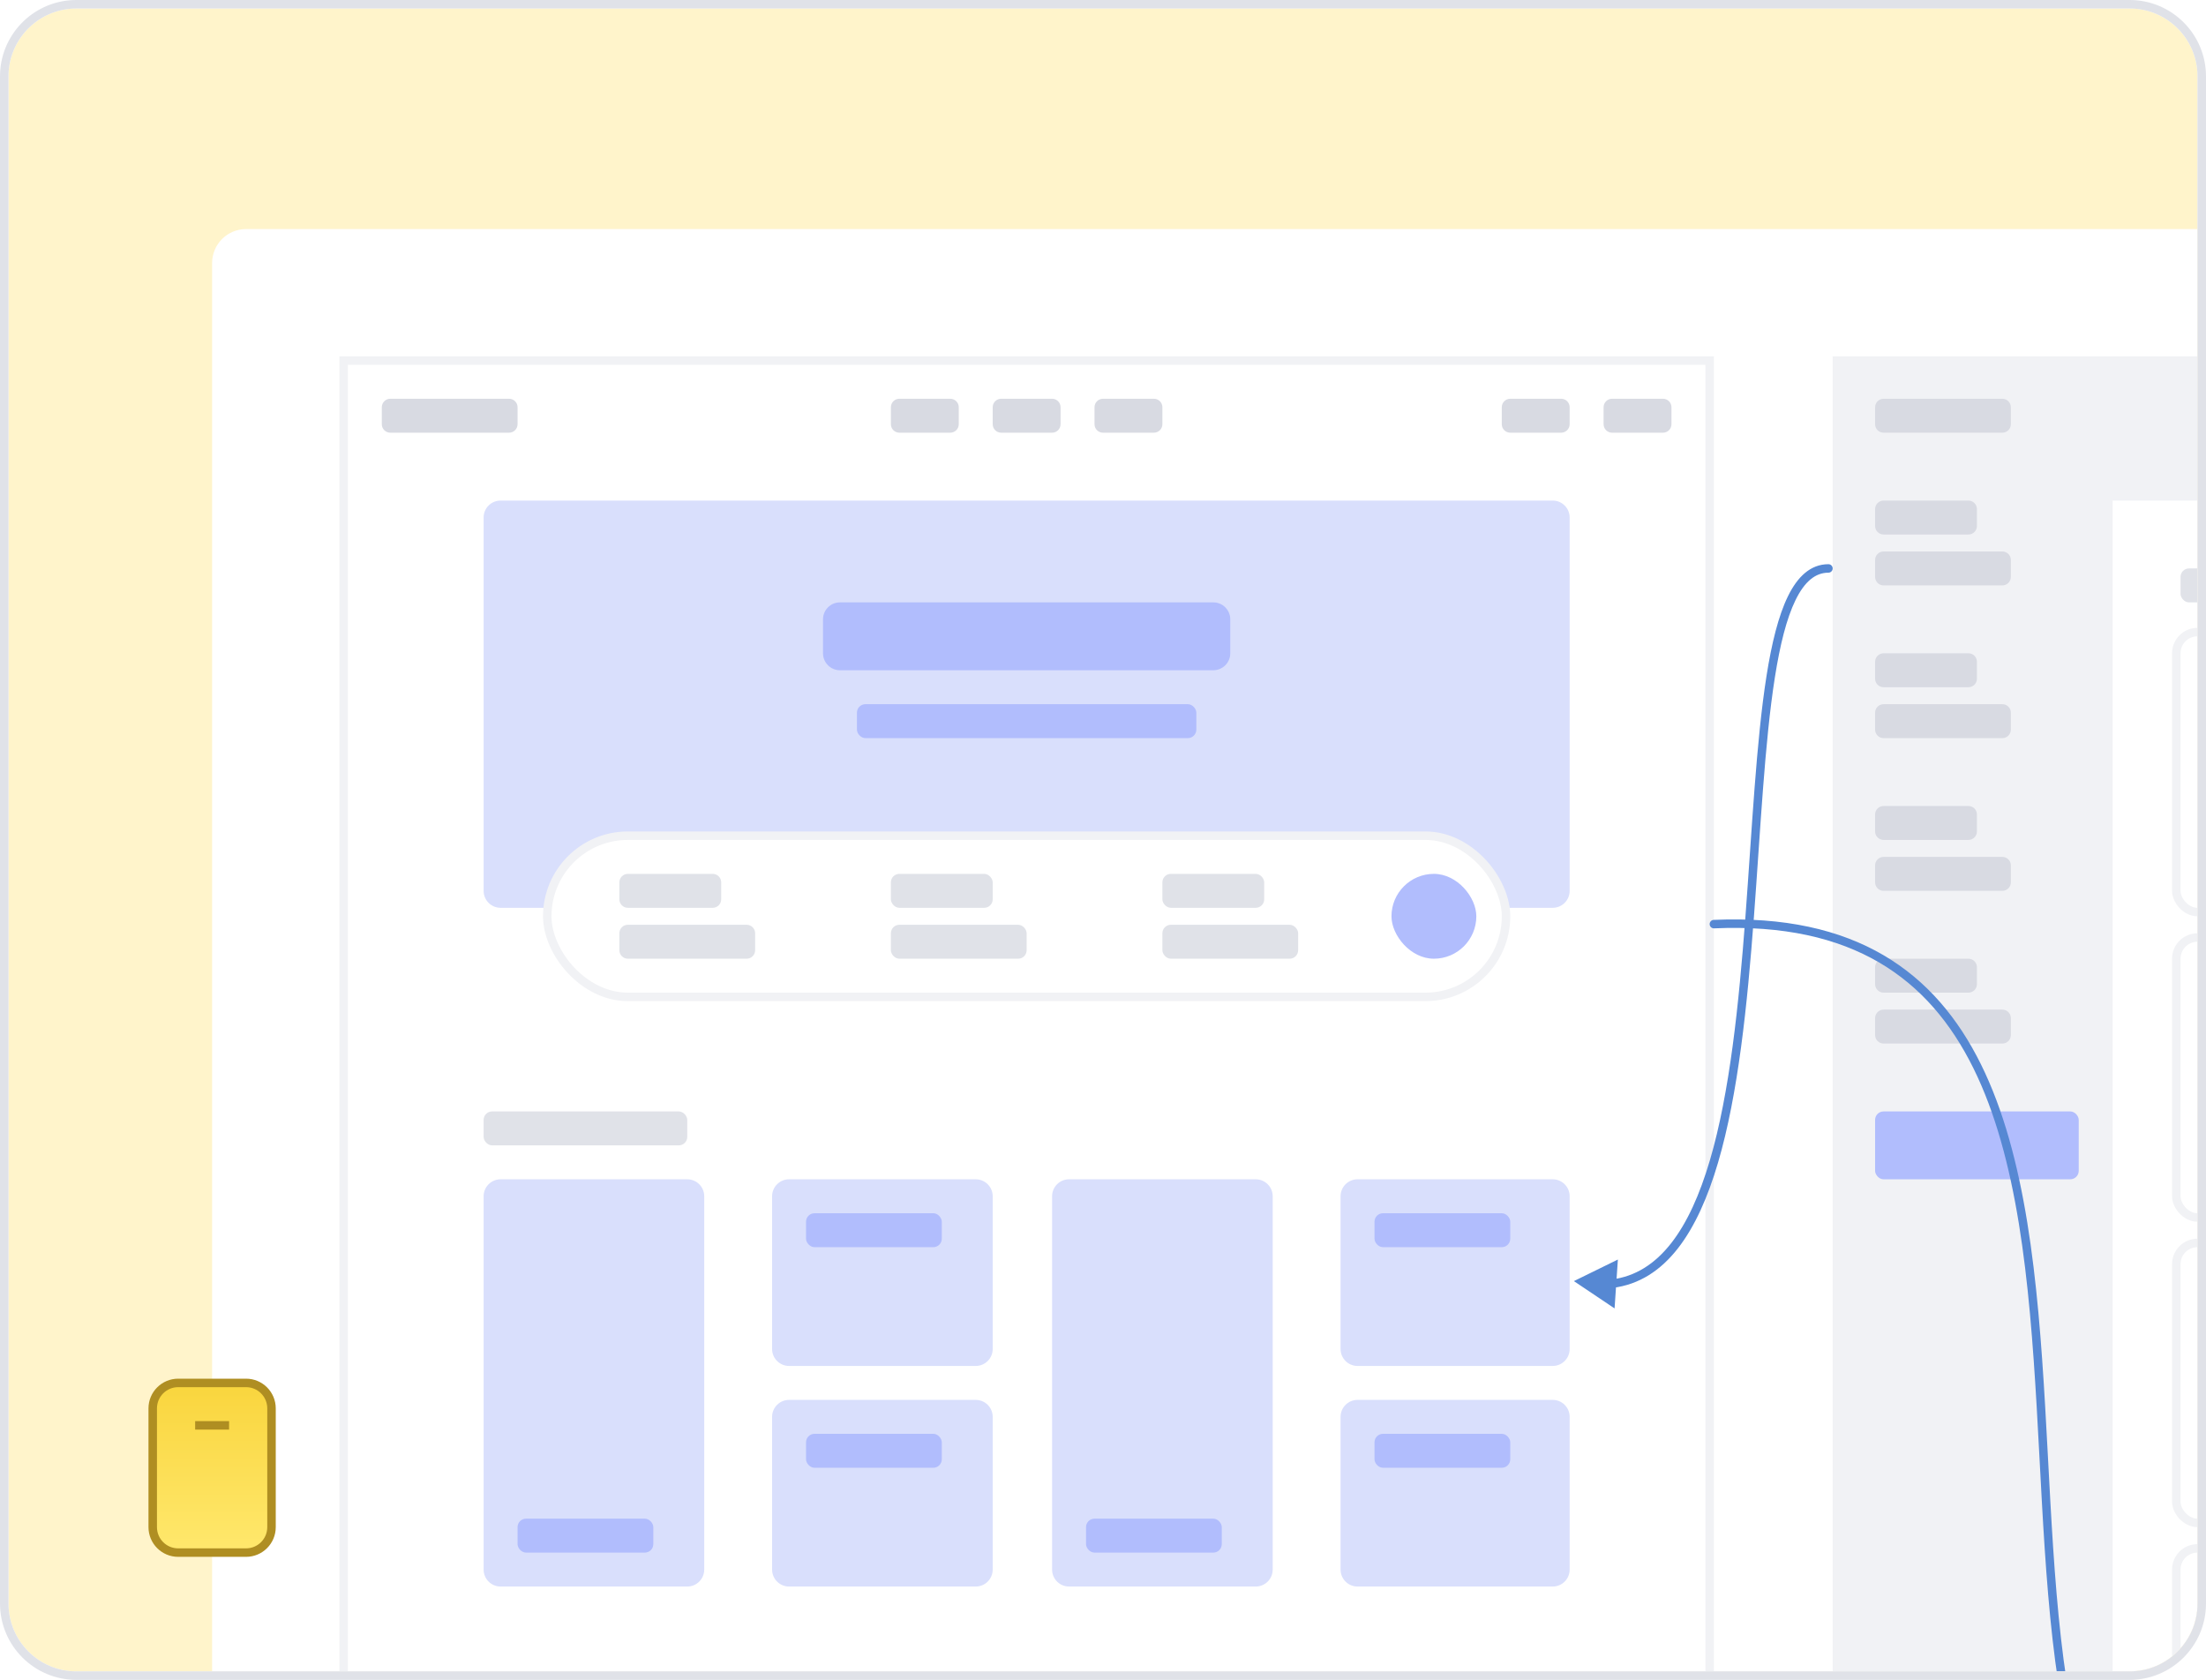 <svg width="260" height="198" viewBox="0 0 260 198" fill="none" xmlns="http://www.w3.org/2000/svg">
<g clip-path="url(#clip0_241_370)">
<path d="M1 9C1 4.582 4.582 1 9 1H251C255.418 1 259 4.582 259 9V189C259 193.418 255.418 197 251 197H9C4.582 197 1 193.418 1 189V9Z" fill="#FFF4CB"/>
<g filter="url(#filter0_dd_241_370)">
<g clip-path="url(#clip1_241_370)">
<path d="M25 29C25 26.791 26.791 25 29 25H260V197H25V29Z" fill="white"/>
<rect x="40.5" y="40.5" width="161" height="201" stroke="#F1F2F5"/>
<path d="M57 59C57 57.895 57.895 57 59 57H183C184.105 57 185 57.895 185 59V103C185 104.105 184.105 105 183 105H59C57.895 105 57 104.105 57 103V59Z" fill="#D9DFFC"/>
<path d="M97 71C97 69.895 97.895 69 99 69H143C144.105 69 145 69.895 145 71V75C145 76.105 144.105 77 143 77H99C97.895 77 97 76.105 97 75V71Z" fill="#B1BDFD"/>
<rect x="101" y="81" width="40" height="4" rx="1" fill="#B1BDFD"/>
<path d="M45 46C45 45.448 45.448 45 46 45H60C60.552 45 61 45.448 61 46V48C61 48.552 60.552 49 60 49H46C45.448 49 45 48.552 45 48V46Z" fill="#D8DAE2"/>
<path d="M105 46C105 45.448 105.448 45 106 45H112C112.552 45 113 45.448 113 46V48C113 48.552 112.552 49 112 49H106C105.448 49 105 48.552 105 48V46Z" fill="#D8DAE2"/>
<path d="M117 46C117 45.448 117.448 45 118 45H124C124.552 45 125 45.448 125 46V48C125 48.552 124.552 49 124 49H118C117.448 49 117 48.552 117 48V46Z" fill="#D8DAE2"/>
<path d="M129 46C129 45.448 129.448 45 130 45H136C136.552 45 137 45.448 137 46V48C137 48.552 136.552 49 136 49H130C129.448 49 129 48.552 129 48V46Z" fill="#D8DAE2"/>
<path d="M189 46C189 45.448 189.448 45 190 45H196C196.552 45 197 45.448 197 46V48C197 48.552 196.552 49 196 49H190C189.448 49 189 48.552 189 48V46Z" fill="#D8DAE2"/>
<path d="M177 46C177 45.448 177.448 45 178 45H184C184.552 45 185 45.448 185 46V48C185 48.552 184.552 49 184 49H178C177.448 49 177 48.552 177 48V46Z" fill="#D8DAE2"/>
<rect x="57" y="129" width="24" height="4" rx="1" fill="#E0E2E8"/>
<rect x="64.5" y="96.5" width="113" height="19" rx="9.5" fill="white"/>
<rect x="64.5" y="96.5" width="113" height="19" rx="9.5" stroke="#F1F2F5"/>
<path d="M73 102C73 101.448 73.448 101 74 101H84C84.552 101 85 101.448 85 102V104C85 104.552 84.552 105 84 105H74C73.448 105 73 104.552 73 104V102Z" fill="#E0E2E8"/>
<rect x="105" y="101" width="12" height="4" rx="1" fill="#E0E2E8"/>
<rect x="137" y="101" width="12" height="4" rx="1" fill="#E0E2E8"/>
<path d="M73 108C73 107.448 73.448 107 74 107H88C88.552 107 89 107.448 89 108V110C89 110.552 88.552 111 88 111H74C73.448 111 73 110.552 73 110V108Z" fill="#E0E2E8"/>
<rect x="105" y="107" width="16" height="4" rx="1" fill="#E0E2E8"/>
<rect x="137" y="107" width="16" height="4" rx="1" fill="#E0E2E8"/>
<rect x="164" y="101" width="10" height="10" rx="5" fill="#B1BDFD"/>
<path d="M57 139C57 137.895 57.895 137 59 137H81C82.105 137 83 137.895 83 139V183C83 184.105 82.105 185 81 185H59C57.895 185 57 184.105 57 183V139Z" fill="#D9DFFC"/>
<rect x="61" y="177" width="16" height="4" rx="1" fill="#B1BDFD"/>
<path d="M91 139C91 137.895 91.895 137 93 137H115C116.105 137 117 137.895 117 139V157C117 158.105 116.105 159 115 159H93C91.895 159 91 158.105 91 157V139Z" fill="#D9DFFC"/>
<rect x="95" y="141" width="16" height="4" rx="1" fill="#B1BDFD"/>
<path d="M91 165C91 163.895 91.895 163 93 163H115C116.105 163 117 163.895 117 165V183C117 184.105 116.105 185 115 185H93C91.895 185 91 184.105 91 183V165Z" fill="#D9DFFC"/>
<rect x="95" y="167" width="16" height="4" rx="1" fill="#B1BDFD"/>
<path d="M158 139C158 137.895 158.895 137 160 137H183C184.105 137 185 137.895 185 139V157C185 158.105 184.105 159 183 159H160C158.895 159 158 158.105 158 157V139Z" fill="#D9DFFC"/>
<rect x="162" y="141" width="16" height="4" rx="1" fill="#B1BDFD"/>
<path d="M158 165C158 163.895 158.895 163 160 163H183C184.105 163 185 163.895 185 165V183C185 184.105 184.105 185 183 185H160C158.895 185 158 184.105 158 183V165Z" fill="#D9DFFC"/>
<rect x="162" y="167" width="16" height="4" rx="1" fill="#B1BDFD"/>
<path d="M124 139C124 137.895 124.895 137 126 137H148C149.105 137 150 137.895 150 139V183C150 184.105 149.105 185 148 185H126C124.895 185 124 184.105 124 183V139Z" fill="#D9DFFC"/>
<rect x="128" y="177" width="16" height="4" rx="1" fill="#B1BDFD"/>
<path d="M377.5 40.5V241.5H216.5V40.5H377.5Z" fill="#F1F2F5"/>
<path d="M377.5 40.5V241.5H216.5V40.5H377.5Z" stroke="#F1F2F5"/>
<path d="M221 46C221 45.448 221.448 45 222 45H236C236.552 45 237 45.448 237 46V48C237 48.552 236.552 49 236 49H222C221.448 49 221 48.552 221 48V46Z" fill="#D8DAE2"/>
<g clip-path="url(#clip2_241_370)">
<rect width="128" height="184" transform="translate(249 57)" fill="white"/>
<rect x="257" y="65" width="24" height="4" rx="1" fill="#E0E2E8"/>
<rect x="256.5" y="72.5" width="113" height="33" rx="2.5" stroke="#F1F2F5"/>
<rect x="256.5" y="144.5" width="113" height="33" rx="2.5" stroke="#F1F2F5"/>
<rect x="256.5" y="108.5" width="113" height="33" rx="2.5" stroke="#F1F2F5"/>
<rect x="256.5" y="180.5" width="113" height="33" rx="2.5" stroke="#F1F2F5"/>
</g>
<path d="M221 58C221 57.448 221.448 57 222 57H232C232.552 57 233 57.448 233 58V60C233 60.552 232.552 61 232 61H222C221.448 61 221 60.552 221 60V58Z" fill="#D8DAE2"/>
<path d="M221 76C221 75.448 221.448 75 222 75H232C232.552 75 233 75.448 233 76V78C233 78.552 232.552 79 232 79H222C221.448 79 221 78.552 221 78V76Z" fill="#D8DAE2"/>
<path d="M221 94C221 93.448 221.448 93 222 93H232C232.552 93 233 93.448 233 94V96C233 96.552 232.552 97 232 97H222C221.448 97 221 96.552 221 96V94Z" fill="#D8DAE2"/>
<path d="M221 112C221 111.448 221.448 111 222 111H232C232.552 111 233 111.448 233 112V114C233 114.552 232.552 115 232 115H222C221.448 115 221 114.552 221 114V112Z" fill="#D8DAE2"/>
<path d="M221 64C221 63.448 221.448 63 222 63H236C236.552 63 237 63.448 237 64V66C237 66.552 236.552 67 236 67H222C221.448 67 221 66.552 221 66V64Z" fill="#D8DAE2"/>
<path d="M221 82C221 81.448 221.448 81 222 81H236C236.552 81 237 81.448 237 82V84C237 84.552 236.552 85 236 85H222C221.448 85 221 84.552 221 84V82Z" fill="#D8DAE2"/>
<path d="M221 100C221 99.448 221.448 99 222 99H236C236.552 99 237 99.448 237 100V102C237 102.552 236.552 103 236 103H222C221.448 103 221 102.552 221 102V100Z" fill="#D8DAE2"/>
<path d="M221 118C221 117.448 221.448 117 222 117H236C236.552 117 237 117.448 237 118V120C237 120.552 236.552 121 236 121H222C221.448 121 221 120.552 221 120V118Z" fill="#D8DAE2"/>
<rect x="221" y="129" width="24" height="8" rx="1" fill="#B1BDFD"/>
<path d="M202.022 107.422C201.746 107.434 201.513 107.221 201.5 106.945C201.488 106.669 201.702 106.435 201.978 106.423L202 106.923L202.022 107.422ZM271.5 228L266.332 230.574L266.687 224.812L271.5 228ZM202 106.923L201.978 106.423C210.317 106.055 216.852 107.58 221.981 110.579C227.111 113.579 230.794 118.029 233.47 123.438C238.809 134.228 240.178 148.917 241.044 163.781C241.913 178.698 242.275 193.795 245.53 205.584C247.155 211.469 249.49 216.485 252.934 220.223C256.369 223.951 260.932 226.436 267.074 227.228L267.01 227.724L266.946 228.22C260.582 227.399 255.8 224.809 252.199 220.901C248.607 217.003 246.214 211.821 244.566 205.851C241.274 193.929 240.91 178.682 240.046 163.84C239.178 148.945 237.808 134.461 232.574 123.882C229.964 118.607 226.402 114.323 221.476 111.443C216.549 108.562 210.215 107.061 202.022 107.422L202 106.923Z" fill="#5688D3"/>
<path d="M215.499 64.5C215.775 64.5 215.999 64.724 215.999 65C215.999 65.276 215.775 65.5 215.499 65.5L215.499 65L215.499 64.5ZM185.5 149L190.684 146.457L190.294 152.218L185.5 149ZM215.499 65L215.499 65.5C213.954 65.5 212.686 66.555 211.625 68.723C210.566 70.885 209.79 74.014 209.187 77.841C207.981 85.491 207.495 95.718 206.716 106.098C205.939 116.451 204.87 126.948 202.486 135.045C200.115 143.097 196.366 149.032 190.053 149.8L189.993 149.304L189.932 148.808C195.578 148.121 199.163 142.79 201.527 134.763C203.877 126.78 204.941 116.383 205.719 106.023C206.494 95.692 206.985 85.388 208.199 77.686C208.806 73.836 209.6 70.584 210.726 68.283C211.85 65.988 213.38 64.5 215.499 64.5L215.499 65Z" fill="#5688D3"/>
</g>
</g>
<path d="M21 163C19.343 163 18 164.343 18 166V180C18 181.657 19.343 183 21 183H29C30.657 183 32 181.657 32 180V166C32 164.343 30.657 163 29 163H21Z" fill="url(#paint0_linear_241_370)" stroke="#AF8E22"/>
<path d="M23 168H27" stroke="#AF8E22"/>
</g>
<path d="M251 0.5C255.694 0.5 259.5 4.306 259.5 9V189C259.5 193.694 255.694 197.5 251 197.5H9C4.306 197.5 0.5 193.694 0.5 189V9L0.511 8.562C0.738 4.071 4.452 0.5 9 0.5H251Z" stroke="#E0E2E8"/>
<defs>
<filter id="filter0_dd_241_370" x="13" y="13" width="259" height="196" filterUnits="userSpaceOnUse" color-interpolation-filters="sRGB">
<feFlood flood-opacity="0" result="BackgroundImageFix"/>
<feColorMatrix in="SourceAlpha" type="matrix" values="0 0 0 0 0 0 0 0 0 0 0 0 0 0 0 0 0 0 127 0" result="hardAlpha"/>
<feOffset dy="2"/>
<feGaussianBlur stdDeviation="4"/>
<feColorMatrix type="matrix" values="0 0 0 0 0.133 0 0 0 0 0.141 0 0 0 0 0.157 0 0 0 0.12 0"/>
<feBlend mode="normal" in2="BackgroundImageFix" result="effect1_dropShadow_241_370"/>
<feColorMatrix in="SourceAlpha" type="matrix" values="0 0 0 0 0 0 0 0 0 0 0 0 0 0 0 0 0 0 127 0" result="hardAlpha"/>
<feOffset/>
<feGaussianBlur stdDeviation="6"/>
<feColorMatrix type="matrix" values="0 0 0 0 0.133 0 0 0 0 0.141 0 0 0 0 0.157 0 0 0 0.04 0"/>
<feBlend mode="normal" in2="effect1_dropShadow_241_370" result="effect2_dropShadow_241_370"/>
<feBlend mode="normal" in="SourceGraphic" in2="effect2_dropShadow_241_370" result="shape"/>
</filter>
<linearGradient id="paint0_linear_241_370" x1="25" y1="163" x2="25" y2="183" gradientUnits="userSpaceOnUse">
<stop stop-color="#F9D53D"/>
<stop offset="1" stop-color="#FFE86D"/>
</linearGradient>
<clipPath id="clip0_241_370">
<path d="M1 9C1 4.582 4.582 1 9 1H251C255.418 1 259 4.582 259 9V189C259 193.418 255.418 197 251 197H9C4.582 197 1 193.418 1 189V9Z" fill="white"/>
</clipPath>
<clipPath id="clip1_241_370">
<path d="M25 29C25 26.791 26.791 25 29 25H260V197H25V29Z" fill="white"/>
</clipPath>
<clipPath id="clip2_241_370">
<rect width="128" height="184" fill="white" transform="translate(249 57)"/>
</clipPath>
</defs>
</svg>
